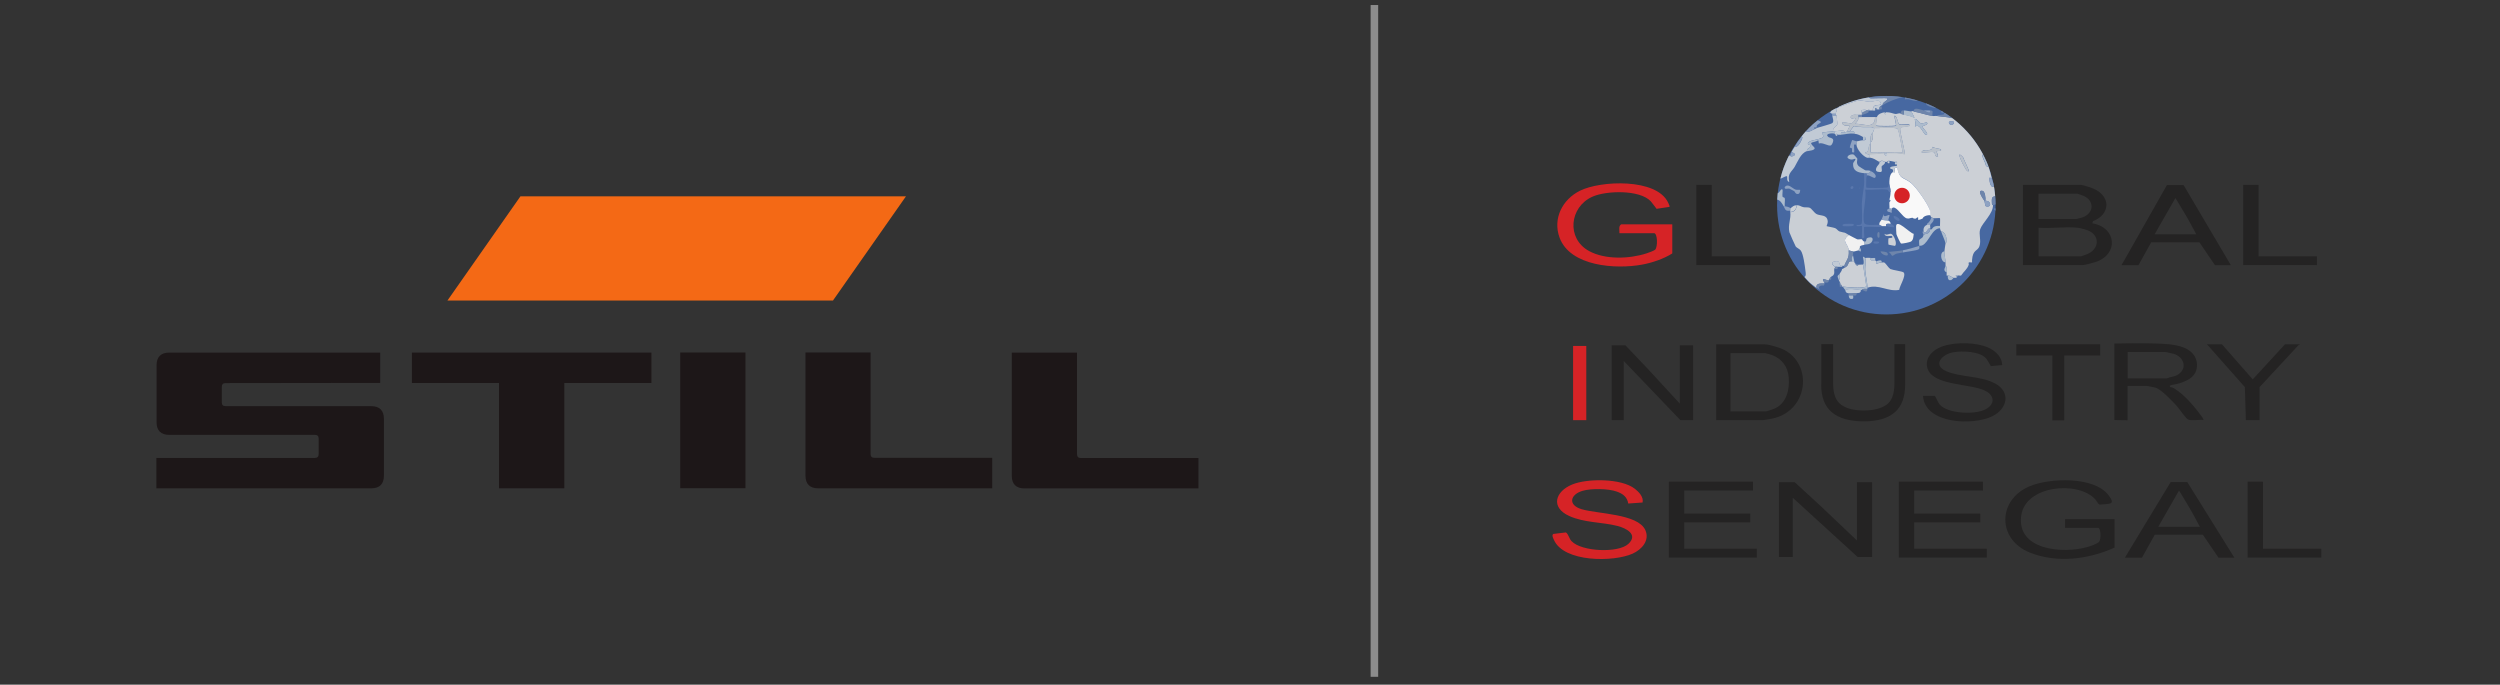 <?xml version="1.0" encoding="UTF-8"?>
<svg id="final" xmlns="http://www.w3.org/2000/svg" xmlns:xlink="http://www.w3.org/1999/xlink" viewBox="0 0 248.3 68">
  <rect x="0" y="0" width="248.3" height="68" fill="#333333" stroke="none"/>
  <defs>
    <style>
      .cls-1 {
        fill: none;
      }

      .cls-2 {
        fill: #f1f1f1;
      }

      .cls-3 {
        fill: #1d1718;
      }

      .cls-4 {
        fill: #ccd0d6;
      }

      .cls-5 {
        fill: #5977ad;
      }

      .cls-6 {
        fill: #f46915;
      }

      .cls-7 {
        fill: #adbccd;
      }

      .cls-8 {
        fill: #bac1ca;
      }

      .cls-9 {
        fill: #f9f9f9;
      }

      .cls-10 {
        fill: #d62326;
      }

      .cls-11 {
        fill: #c1cad5;
      }

      .cls-12 {
        fill: #4768a1;
      }

      .cls-13 {
        fill: #8ea2c2;
      }

      .cls-14 {
        fill: #cacfd5;
      }

      .cls-15 {
        fill: #8c8c8c;
      }

      .cls-16 {
        fill: #6e85ab;
      }

      .cls-17 {
        fill: #242323;
      }

      .cls-18 {
        clip-path: url(#clippath);
      }
    </style>
    <clipPath id="clippath">
      <circle class="cls-1" cx="187.35" cy="20.38" r="10.85"/>
    </clipPath>
  </defs>
  <g id="STILL">
    <polygon class="cls-3" points="40.91 35.02 64.7 35.02 64.7 38.04 56.05 38.04 56.05 48.5 49.56 48.5 49.56 38.04 40.91 38.04 40.91 35.02"/>
    <path class="cls-3" d="M79.99,35.01h6.48v10.09c0,.25.12.37.38.37h11.7v3.03h-17.3c-.82,0-1.25-.44-1.25-1.26v-12.23Z"/>
    <rect class="cls-3" x="67.56" y="35.01" width="6.48" height="13.48"/>
    <path class="cls-3" d="M15.55,36.27c0-.82.44-1.25,1.25-1.25h20.96s0,3.01,0,3.01l-15.36.02c-.25,0-.37.13-.37.38v1.54c0,.25.13.37.37.37h14.48c.81,0,1.25.43,1.25,1.25v5.66c0,.82-.43,1.25-1.25,1.25H15.53v-3.02h15.75c.24,0,.37-.13.37-.38v-1.54c0-.24-.12-.37-.37-.37h-14.48c-.82,0-1.25-.44-1.25-1.25v-5.66Z"/>
    <path class="cls-3" d="M100.49,35.02h6.48v10.09c0,.25.12.38.38.38h11.68v3.02h-17.29c-.82,0-1.25-.44-1.25-1.25v-12.23Z"/>
    <polygon class="cls-6" points="51.69 19.5 89.98 19.5 82.73 29.85 44.44 29.85 51.69 19.5"/>
  </g>
  <rect class="cls-15" x="136.13" y=".5" width=".75" height="66.72"/>
  <g>
    <circle class="cls-12" cx="187.35" cy="20.38" r="10.85"/>
    <g class="cls-18">
      <g>
        <path class="cls-4" d="M190.07,11.08c.64.11,1.22.33,1.86.44.13.02.3-.02.44,0,.49.08,1.07.09,1.53.22,1.04.29,2.69,2.63,3.17,3.61-.43-.13.05.73.09.83.08.18.01.39.34.37.17.5.21.7.33,1.2-.07-.01-.19-.15-.22-.11-.06.07.01,1.12.44.88.06.34.07.65.11.98-.42,0-.33.38-.33.71,0,.17.11.15.11.16.05.82-1.06,1.77-1.27,2.4-.16.5.12,1.11-.07,1.68-.19.53-.66.3-.74,1.39,0,.05.01.21,0,.22-.04.03-.26-.04-.32.01-.04.04,0,.16,0,.21-.17.49-.47.64-.77,1.09-.09.02-.26-.03-.33,0h-.22s.11.11.11.11v.11c-.1-.01-.24.02-.33,0-.11-.03-.34-.25-.55-.22h-.11c0-.11,0-.22,0-.33-.02-.22.07-.48-.11-.66,0-.11,0-.22,0-.33-.01-.36-.13-.67-.11-1.09.01-.2.08-.51.11-.77,0-.02.11-.11.11-.26,0-.33-.15-.95-.55-.94-.04-.11-.08-.12-.11-.33,0-.07,0-.15,0-.22,0-.16.03-.74,0-.77-.04-.04-.51.03-.66,0-.01,0-.21-.1-.22-.11s-.11-.21-.11-.22c-.04-.14.02-.33-.05-.55-.24-.66-1.37-2.28-1.91-2.69-.75-.56-1.08-.3-1.32-1.47-.01-.07.01-.15,0-.22,0-.04,0-.07,0-.11-.01-.07.02-.19,0-.22-.03-.03-.15.01-.22,0-.15-.03-.42-.1-.55-.11-.22-.01-.21.11-.22.11-.07,0-.15,0-.22,0-.04,0-.28-.26-.55,0-.38-.22-.54-.36-.99-.44v-.33c.47,0,1-.11,1.53-.11-.06.34.29.33.22,0,.59,0,1.19-.06,1.75.11.11-.11-.51-2.28-.43-2.56s1.25-.1.87-.4c-.09-.07-.77.09-.96-.02s-.19-.76-.46-.85c-.08.18.19.91.11.98-.07.07-1.9.07-1.97,0-.03-.03.08-.79.11-.87.1-.27.5-.41.77-.44-.04.31.15.31.11,0,.48-.01.65.13.93.17.14.02.33-.09.49-.06.05,0,.18.08.33.11.41.08.71.14,1.09.33l-.33-.66c.07,0,.15-.01.22,0ZM191.38,12.17c-.07-.06-.42.13-.58.09s-.49-.57-.62-.42c-.03.03.17.57,0,.76.55-.51.92,1.05,1.2.77.16-.16-.44-.63-.44-.82,0-.04.67-.18.44-.38ZM194.01,12.06s-.53-.09-.44.16c.15.39.68.07.44-.16ZM192.7,14.8s-.63-.09-.76-.22c-.07.63-.86.06-1.1.54.35.07.94-.08,1.25,0,.13.03.04.53.4.44.02-.13-.18-.47-.11-.55.01-.02.64.02.33-.22ZM195.54,16.98c.05-.05-.51-1.16-.56-1.35-.86-.93,0,.76.22,1.1.05.09.23.39.35.25ZM197.08,19.94c.07.13.06.52.17.55.59.17.53-.58-.06-.55.05-.23-.04-.93-.27-.98-.66-.15.13.91.17.98Z"/>
        <path class="cls-14" d="M178.46,20.38c.3,0,.4.14.63.19.2.05.42,0,.61.05.24.07.47.53.76.66.4.18,1.01.02,1.07.7.02.21-.13.46-.11.48.03.03.65.12.85.2.17.07.28.28.44.33.63.19.36,0,.91.35-.81.63-.07.81,0,1.53.08.82-.27.99-.44,1.53h-.22s-.14.03-.19-.03c-.15-.21,0-.5-.53-.41-.44.07-.27.41.05.55-.01,0-.1.19-.11.22-.03.13.03.3-.02.47-.07.21-.22.21-.31.3-.14.15-.2.32-.22.33-.09.07-.5-.16-.55-.11-.1.1.11.31.11.33,0,.04,0,.07,0,.11-.35,0-.88-.04-.77.44-.69-.53-.61-.43-1.2-1.09.19-.11.12-.41.1-.59-.06-.5-.21-1.7-.47-2.04-.14-.18-.4-.26-.5-.4-.05-.07-.61-1.33-.63-1.42-.16-.77.18-1.29.09-2,.4.05.61-.3.66-.66Z"/>
        <path class="cls-11" d="M182.41,11.52c.01.22.12.69.09.8-.05.21-.52.36-.42.73-.17.02-1.05.07-1.09.11-.05.04.11.28.11.37,0,.3-1.16.34-1.42.56-.33.28.09.28.11.32.11.36-.35.24-.33.6-.61.2-.93,1.08-1.22,1.57-.31.51-.73.65-.53,1.49-.3-.05-.17-.47-.22-.55-.07-.11-.52.22-.66.22.16-.62.43-1.62.73-2.16.1-.18.25-.12.25-.13l.07.09c.48-.03.53-.33.04-.42.12-.23.22-.37.33-.55.34.11.66-.57.75-.84.03-.09.01-.15-.09-.14.18-.23.21-.3.44-.55.41.12.61-.12.88-.22.09-.03.16-.09.22-.11.29-.1,1.43-.39,1.54-.49.19-.18.02-.48,0-.71h.44Z"/>
        <path class="cls-4" d="M182.62,10.64c.6-.19,1.43-.59,2.04-.65.33-.03.7.11,1.08.11.29,0,.84-.23.99-.01.31.46-.25.27-.5.39-.18.08-.24.31-.22.49-.11,0-.22,0-.33,0l-.05-.11c-.07.02-.04.07-.05.11-.07,0-.15,0-.22,0,0,0-.05-.08-.14-.07-.61.02-.33.14-.3.29.01.06,0,.15,0,.22-.11,0-.22,0-.33,0-.26.02-.57-.1-.77.17-.07.31.36.1.44.16.1.09-.23.45-.33.5-.17.08-.72-.15-.98-.06.06.41.72.29.77.33.02.02-.26.42-.22.55-.06,0-.22.08-.33.11.12-.38-.64-.14-.99-.11-.04,0-.07,0-.11,0-.1-.37.37-.52.42-.73.03-.11-.08-.58-.09-.8,0-.05-.11-.16-.11-.22,0-.04.22-.37.11-.55.07-.02.15-.09.22-.11Z"/>
        <path class="cls-11" d="M185.58,9.66s.12.11.26.11c.25,0,1.53-.05,1.6,0,.21.16-.57.39-.44.66-.05.03-.11,0-.22.11s-.14.16-.11.33c-.07,0-.16.01-.22,0-.01,0-.14-.18-.22-.11-.02.02.02.19,0,.22-.01.01-.16,0-.22,0-.02-.18.04-.41.22-.49.25-.12.81.07.5-.39-.15-.22-.7.02-.99.01-.38,0-.75-.15-1.08-.11-.61.06-1.44.47-2.04.65.07-.19.24-.23.41-.3.72-.3,1.77-.71,2.55-.68Z"/>
        <path class="cls-16" d="M188.97,9.66c-.52.07-1.52.48-1.97.77-.13-.26.65-.49.44-.66-.06-.05-1.34,0-1.6,0-.14,0-.25-.11-.26-.11.9-.18,1.87-.12,2.79-.11.18,0,.49-.07.6.11Z"/>
        <path class="cls-7" d="M176.49,19.17c.23.12.38-.54.55-.33.04.06-.04.52,0,.69.02.08.2.07.22.15.05.23-.03.55,0,.8h-.11c-.14-.25-.34-.61-.66-.66,0-.22-.02-.44,0-.66Z"/>
        <path class="cls-13" d="M180.54,11.95c.61.22.21.2-.07.48-.05.05-.02.16-.04.18-.02.02-.3-.06-.22.22-.27.1-.46.34-.88.22.46-.5.66-.67,1.2-1.09Z"/>
        <path class="cls-16" d="M192.81,10.97c.34.19.19.19.22.22.09.07.99.2.88.55-.46-.13-1.05-.14-1.53-.22.07-.19.96-.02.66-.33-.04-.04-.3.12-.22-.22Z"/>
        <path class="cls-16" d="M198.17,19.5c.03.23.11.41.11.77l-.33.11s-.1,0-.11-.16c0-.33-.1-.71.33-.71Z"/>
        <path class="cls-13" d="M178.24,14.58c.29-.49.32-.54.66-.98.1-.01.13.05.09.14-.1.27-.41.96-.75.84Z"/>
        <path class="cls-7" d="M197.08,15.34c.24.47.28.74.44,1.2-.33.02-.26-.19-.34-.37-.04-.1-.53-.96-.09-.83Z"/>
        <path class="cls-11" d="M182.41,10.75c.11.18-.11.5-.11.55-.11-.01-.23.02-.33,0-.06-.01-.15-.09-.22-.11.24-.18-.06-.23.66-.44Z"/>
        <path class="cls-16" d="M190.51,9.98c-.34.18-.86-.23-1.31-.11v-.22c.6-.02.83.18,1.31.33Z"/>
        <path class="cls-13" d="M197.84,17.75c.06.26.16.45.22.77-.43.25-.5-.8-.44-.88.03-.04.15.1.22.11Z"/>
        <path class="cls-16" d="M181.2,28.14c0,.36-.09.15-.36.24-.24.08-.22.23-.08.42-.1-.07-.21-.13-.33-.22-.12-.48.41-.44.77-.44Z"/>
        <path class="cls-16" d="M192.26,10.75c-.28-.1-1.01-.17-.99-.55.34.13.78.22.99.55Z"/>
        <path class="cls-13" d="M177.92,15.13c.49.09.44.39-.04.42l-.07-.09c.03-.05.03-.18.11-.33Z"/>
        <path class="cls-16" d="M198.28,20.7c0,.2-.11.21-.11.22-.2-.17-.14-.26.11-.22Z"/>
        <path class="cls-16" d="M197.73,23.22l.11-.22c-.03.13-.1.2-.11.22Z"/>
        <path class="cls-9" d="M191.66,20.82c-.24-.66-1.37-2.28-1.91-2.69-.75-.56-1.08-.3-1.32-1.47-.48-.03-.18.39-.22.44-.03.03-.18-.02-.22,0-.34.18-.35.87-.33,1.2,0,.17.12.42.11.77,0,.25-.05.53-.11.77l.09.07c.02.08-.09.13-.09.15-.02.21.02.44,0,.66.03,0,.07,0,.11,0,.04,0,.07,0,.11,0,.02,0,.08-.11.17-.11.4-.02.9.96,1.33,1.08.23.06.38-.06.55-.06.09,0,.13.08.14.08.07,0,.15,0,.22,0,.01,0,.14-.18.22-.11.02.02-.02.2,0,.22.07.07.35-.09.44-.11.09-.23.33-.29.55-.33.07-.01.15,0,.22,0-.04-.14.02-.33-.05-.55Z"/>
        <circle class="cls-10" cx="188.91" cy="19.42" r=".77"/>
        <path class="cls-8" d="M184.59,11.41c0,.07,0,.15,0,.22-.01.36-.14.39-.33.66.84,0,1.95.6,1.97-.66h.22c-.03.09-.14.84-.11.87.07.07,1.9.07,1.97,0,.08-.07-.19-.8-.11-.98.27.09.27.74.46.85s.87-.05.96.02c.39.29-.79.11-.87.4s.54,2.44.43,2.56c-.57-.16-1.17-.11-1.75-.11-.07,0-.15,0-.22,0-.53,0-1.07.11-1.53.11-.08,0-.46-.06-.44-.22.52-.02.18-.63.55-.88,0,.16-.03.84,0,.88.11.11,2.77-.09,3.18,0-.09-.34-.36-2.23-.54-2.36s-1.9-.03-2.31-.05c-.05,0-.16-.1-.28-.1-.58-.03-1.15.04-1.73-.1l-.4.53c-.07,0-.15,0-.22,0-.04-.12.24-.53.22-.55-.05-.04-.71.09-.77-.33.26-.1.81.14.98.06.1-.05.43-.41.33-.5-.07-.07-.5.15-.44-.16.2-.26.5-.14.77-.17Z"/>
        <path class="cls-11" d="M186.13,12.72c.05.16-.1.33-.11.44-.31.24-.21.65-.22.98,0,.04,0,.07,0,.11-.36.25-.03.86-.55.88-.02.15.35.22.44.22v.22l-.22.11c-.42-.13-1.05-.82-1.09-1.31.03-.03-.02-.25,0-.33.15,0,.4-.1.66-.11.2,0,.31.02.22-.27-.04-.12-.17-.03-.22-.05-.32-.17-.49-.29-.88-.33.07-.31-.16-.23-.44-.22l.4-.53c.57.14,1.15.08,1.73.1.12,0,.23.1.28.1Z"/>
        <path class="cls-7" d="M192.7,22.45c0,.07,0,.15,0,.22-.8-.02-1.12,1.38-1.76,1.69-.14.07-.25.03-.32.06.01-.18-.04-.42,0-.58.02-.08.22-.16.32-.26.07-.07.09-.23.12-.26.2-.16.53.01.66-.55h.15c.17-.35.49-.34.84-.33Z"/>
        <path class="cls-7" d="M191.38,12.17c.23.2-.44.34-.44.38,0,.19.6.66.44.82-.28.28-.66-1.28-1.2-.77.17-.19-.03-.74,0-.76.13-.15.47.38.62.42s.51-.16.58-.09Z"/>
        <path class="cls-8" d="M192.7,14.8c.31.24-.31.2-.33.22-.07.07.13.41.11.55-.35.08-.27-.41-.4-.44-.3-.08-.9.07-1.25,0,.24-.48,1.03.09,1.1-.54.13.12.73.19.76.22Z"/>
        <path class="cls-16" d="M191.05,10.97c.22.06.74.46.66,0,.38.02.18.16.22.55-.64-.1-1.22-.33-1.86-.44-.03-.5.63-.2.99-.11Z"/>
        <path class="cls-11" d="M187.22,16.11c.02.21-.31.34-.33.4-.05.24.15.59-.17.58-.69-.02-.34-.53-.09-.81.05-.06.03-.17.04-.18.27-.26.5,0,.55,0Z"/>
        <path class="cls-7" d="M189.85,11.08l.33.66c-.39-.19-.68-.25-1.09-.33v-.44c.21,0,.52.08.77.11Z"/>
        <path class="cls-8" d="M195.54,16.98c-.12.14-.3-.16-.35-.25-.21-.34-1.08-2.03-.22-1.1.06.19.61,1.29.56,1.35Z"/>
        <path class="cls-16" d="M197.19,19.94h-.11c-.04-.07-.82-1.14-.17-.98.24.05.32.76.27.98Z"/>
        <path class="cls-7" d="M193.13,24.97c-.02.42.1.73.11,1.09-.52,0-.62-1.1-.11-1.09Z"/>
        <path class="cls-7" d="M193.24,24.2c-.1-.41-.31-.8-.44-1.2.4-.01.56.61.55.94,0,.16-.11.24-.11.26Z"/>
        <path class="cls-13" d="M192.04,21.69c.1.3-.28.52-.33.66-.1.02-.26-.03-.33,0v-.11c.22-.15.39-.39.44-.66,0,0,.21.11.22.11Z"/>
        <path class="cls-13" d="M197.19,19.94c.59-.03.65.72.06.55-.11-.03-.11-.42-.17-.55h.11Z"/>
        <path class="cls-11" d="M188.43,16.44c.01.07-.01.15,0,.22-.48-.03-.18.39-.22.44-.03.03-.18-.02-.22,0,.12-.38-.2-.31-.22-.33-.21-.28.45-.23.66-.33Z"/>
        <path class="cls-7" d="M194.01,27.6c-.02.12-.17.16-.22.22h-.22c-.03-.06-.09-.11-.11-.22-.01-.07,0-.15,0-.22.21-.04.43.19.55.22Z"/>
        <path class="cls-13" d="M194.01,12.06c.24.23-.29.55-.44.16-.1-.25.42-.18.44-.16Z"/>
        <path class="cls-7" d="M193.35,27.05c-.44-.15-.12-.54-.11-.66.18.18.09.43.11.66Z"/>
        <path class="cls-16" d="M189.08,10.97v.44c-.15-.03-.28-.1-.33-.11.1-.25.05-.33.33-.33Z"/>
        <path class="cls-11" d="M187.66,16c.04.24-.05.31-.22.11.01,0,0-.12.22-.11Z"/>
        <path class="cls-11" d="M188.21,16.11c.06.01.19-.02.22,0,.02.02,0,.15,0,.22-.23.03-.25.01-.22-.22Z"/>
        <path class="cls-11" d="M187.44,15.23c.07.33-.28.34-.22,0,.07,0,.15,0,.22,0Z"/>
        <path class="cls-7" d="M185.69,15.56v.11s.02.07-.22,0l.22-.11Z"/>
        <path class="cls-11" d="M187.33,11.19c.04.31-.15.31-.11,0,.04,0,.07,0,.11,0Z"/>
        <path class="cls-7" d="M194.45,27.38s-.05.1-.11.11l-.11-.11h.22Z"/>
        <path class="cls-14" d="M185.8,25.63c-.07.33.16.21.44.22.02.04.09.07.11.11.02.05-.03.2,0,.22.05.04.41-.14.55-.11.03.02.2-.05.29.03.14.12.42.55.56.62.21.1,1.22.23,1.32.34.28.32-.41,1.34-.44,1.73-1.11.22-2.06-.61-3.16-.21,0-.62-.19-1.22-.22-1.81-.02-.41.14-.76,0-1.15.25,0,.24-.04.55,0Z"/>
        <path class="cls-4" d="M183.94,25.95c.07,0,.15,0,.22,0,.02.09.02.17.11.22.06.18.21.29.33.11.13.03.3-.02.44,0l.33,2.19c-.77.19-1.52.06-2.3,0-.04,0-.07,0-.11,0-.04-.07-.07-.15-.11-.22s-.07-.15-.11-.22-.07-.12-.11-.22c.19-.12.09-.45.11-.66.1-.16.18-.23.22-.44.1,0,.16-.08.22-.11.65-.31.18-.67.77-.66Z"/>
        <path class="cls-5" d="M185.36,17.2c.02.06.11.18.11.22,0,.02-.11.12-.11.27,0,.16-.03.91,0,.94.07.07,1.81.04,2.03,0,.24-.03.13-.2.27-.34,0,.17.12.42.11.77-.25.06-.15-.2-.38-.23-.66-.08-1.47.07-2.14,0,.18.9-.36,2.52-.09,3.32.1.31,1.17.15,1.52.18.09,0,.19,0,.22.11-.01,0-.12.11-.26.11-.23,0-1.43-.06-1.49,0-.03.03,0,.57,0,.72-.01.21.12.44-.22.38-.03-.2.04-1.16,0-1.2-.06-.06-.56.13-.55-.11.15,0,.41.03.5-.1.13-.19.02-1.65.04-2.04.03-.63.17-1.29.22-1.86.03-.38-.01-.77,0-1.14.01,0,.21,0,.22,0Z"/>
        <path class="cls-2" d="M190.07,23.22c-.03.26-.02.6-.27.77-.1.07-.89.23-.98.2-.08-.02-.46-.86-.47-.94-.02-.11-.02-.52-.03-.69-.06-.99,1.41.65,1.75.66Z"/>
        <path class="cls-2" d="M183.61,23.33s.8.43.85.44c.14.04.35-.04.47,0,.01,0,.11.21.22.22-.01.01.12.23,0,.33-.12.03-.33.05-.41.14-.05.06,0,.16-.02.19-.03.06-.11.13-.11.22-.15,0-.35.11-.55.11-.13,0-.3-.1-.44-.11-.07-.72-.81-.9,0-1.53Z"/>
        <path class="cls-7" d="M185.25,25.63c.14.38-.02.74,0,1.15.03.59.22,1.19.22,1.81,0,.04,0,.07,0,.11-.17,0-.46-.07-.55.11-.04,0-.07,0-.11,0-.46-.05-1.15-.18-1.53,0-.07-.1-.19-.18-.22-.33.78.06,1.52.19,2.3,0l-.33-2.19c.18-.18-.03-.74,0-.77.07-.08.21.11.22.11Z"/>
        <path class="cls-4" d="M188.21,24.42s-.62-.1-.64-.12c-.04-.04-.03-.6,0-.64.01-.02.59.01.32-.22-.06-.05-.72.15-.71-.22.19.2.46-.04.64,0,.27.07.64.97.4,1.19Z"/>
        <path class="cls-16" d="M184.05,24.97c.02.14-.02.31,0,.44-.18.09-.1.37-.11.55-.59-.01-.12.34-.77.66.01-.07-.02-.16,0-.22.17-.54.51-.71.44-1.53.14.01.31.11.44.11Z"/>
        <path class="cls-11" d="M184.81,28.8c.05.39-.36.27-.44.33-.24-.02-.53.04-.77,0-.37-.06-.27-.25-.33-.33.38-.18,1.07-.05,1.53,0Z"/>
        <path class="cls-13" d="M190.62,24.42c0,.11.06.26-.06.34-.2.13-1.23.24-1.58.32v-.22c.45-.08,1.2-.29,1.64-.44Z"/>
        <path class="cls-2" d="M187.55,21.91c.12.04.25.19.22.33-.25-.04-.52-.06-.44.22-.14,0-.29,0-.44,0-.03-.11-.13-.1-.22-.11-.08-.27.17-.42.22-.55.18.11.51.06.66.11Z"/>
        <path class="cls-7" d="M185.14,23.99s.14.03.18-.04c.09-.14-.04-.27.25-.35.58-.16.48.37.19.57-.17.12-.43.09-.62.14.12-.1-.01-.32,0-.33Z"/>
        <path class="cls-11" d="M182.3,26.5c-.33-.14-.5-.48-.05-.55.53-.08.38.2.53.41.04.06.18.02.19.03.01.01,0,.07,0,.11-.14,0-.29-.01-.44,0-.07,0-.18-.02-.22,0Z"/>
        <path class="cls-16" d="M188.97,24.86v.22c-.2.04-.4.06-.6.11-.16.04-.31.21-.44.22-.03,0-.23-.39-.39-.39.48-.05.94-.07,1.42-.16Z"/>
        <path class="cls-5" d="M187.77,22.24c.11.02.43.17.33.33-.34,0-.59-.1-.77-.11-.08-.28.18-.26.44-.22Z"/>
        <path class="cls-13" d="M191.71,22.67s0,.07,0,.11c-.13.56-.45.38-.66.55-.06-.1-.09-.21-.11-.33h.11c.32.33.34-.43.66-.33Z"/>
        <path class="cls-16" d="M187.43,25.09c.34.53-.61.23-.65-.12.13-.02.61.06.65.12Z"/>
        <path class="cls-16" d="M184.38,29.13s.03.13-.03.19c-.08.08-.27.01-.3.03h-.44c-.01-.07,0-.15,0-.22.23.04.52-.02.77,0Z"/>
        <path class="cls-16" d="M181.86,27.49c.11.4-.19.3-.22.33-.04.04.07.35-.44.22,0-.02-.21-.22-.11-.33.05-.05.45.18.55.11.02-.01.08-.18.22-.33Z"/>
        <path class="cls-7" d="M184.05,29.35s.07.31-.06.33c-.3.06-.34-.09-.38-.33h.44Z"/>
        <path class="cls-7" d="M182.62,27.81c-.21-.55-.08-.34.11-.66-.02.21.08.54-.11.66Z"/>
        <path class="cls-7" d="M184.16,25.95c-.07,0-.15,0-.22,0,0-.17-.07-.46.11-.55.03.17.07.39.11.55Z"/>
        <path class="cls-16" d="M185.47,28.69c-.03.49-.29.14-.55.11.09-.18.37-.1.55-.11Z"/>
        <path class="cls-7" d="M186.35,25.95c.69-.24.49.07.55.11-.13-.03-.49.15-.55.11-.03-.02.02-.17,0-.22Z"/>
        <path class="cls-7" d="M185.8,25.63c.12.02.36-.04.43.01.05.04,0,.17.01.21-.28-.01-.51.11-.44-.22Z"/>
        <path class="cls-5" d="M186.57,23.99c.33.29-.77.29-.44,0,.02-.01.42-.01.44,0Z"/>
        <path class="cls-16" d="M186.67,23.11s.01.42,0,.44c-.29.33-.29-.77,0-.44Z"/>
        <path class="cls-7" d="M184.7,24.64l.11.06c.06.51-.17.16-.22.16,0-.09.08-.16.11-.22Z"/>
        <path class="cls-16" d="M182.51,26.5c.05.29-.07.22-.33.22,0-.03.1-.21.11-.22.04-.02.15,0,.22,0Z"/>
        <path class="cls-16" d="M184.59,26.28c-.12.18-.27.07-.33-.11.02,0,.31.11.33.11Z"/>
        <path class="cls-16" d="M182.95,28.47c-.07,0-.2.02-.22,0-.02-.02,0-.15,0-.22h.11c.04.07.07.15.11.22Z"/>
        <path class="cls-7" d="M182.84,28.25h-.11c0-.07,0-.15,0-.22.04.07.07.15.11.22Z"/>
        <path class="cls-7" d="M182.08,13.05s.07,0,.11,0v.22c-.33-.07-.99.03-.59.34.1.08.41.06.47.28.04.14-.1.47-.21.54-.24.15-.85-.34-1.21-.17l-.05-.33c-.5.31-1.06.07-.45.66.36.35-.62.41-.7.43-.02-.36.44-.24.33-.6-.02-.05-.44-.04-.11-.32.26-.22,1.42-.26,1.42-.56,0-.09-.16-.33-.11-.37.04-.04.92-.09,1.09-.11Z"/>
        <path class="cls-7" d="M185.14,17.2c-.6-.06-1.13-.21-1.09-.94,0-.16.31-.39.21-.48-.03-.03-.28.1-.44.06-.74-.18-.04-.64.31-.48.02.01.32.35.33.37.05.17-.15.46.13.76.03.03.62.41.66.42.13.05.28-.03.55.07-.07.25-.25.2-.44.22-.01,0-.21,0-.22,0Z"/>
        <path class="cls-13" d="M178.79,18.85s.03.44-.26.42c-.22,0-.27-.25-.32-.28-.07-.04-.45-.24-.48-.25-.19-.05-.52.13-.47-.16.34-.42.75.14,1.07.25.15.05.44,0,.47.03Z"/>
        <path class="cls-13" d="M184.38,14.03c-.02.08.03.3,0,.33-.02.02-.2-.03-.22,0-.05.06.03.61,0,.77-.37.08-.14-.22-.25-.41-.02-.04-.19-.03-.19-.09,0-.04.2-.68.23-.71.05-.04.33.11.44.11Z"/>
        <path class="cls-13" d="M185.8,16.99c.22.08.66.42.44.66-.12.12-.58-.3-.77-.22,0-.04-.09-.16-.11-.22.19-.02.36.03.44-.22Z"/>
        <path class="cls-11" d="M182.19,13.05c.35-.03,1.11-.27.99.11-.21.05-.39-.13-.33.22-.1,0-.22,0-.33,0-.02,0-.07-.11-.15-.09l-.07.09s-.08-.1-.11-.11v-.22Z"/>
        <path class="cls-4" d="M178.46,20.38c-.05.36-.25.7-.66.66,0-.04,0-.07,0-.11-.01-.07.02-.17,0-.22.25-.18.32-.32.66-.33Z"/>
        <path class="cls-7" d="M183.72,13.05c.28,0,.51-.09.44.22-.5-.05-.88.08-1.31.11-.06-.35.12-.17.33-.22.11-.03.27-.1.33-.11.07,0,.15,0,.22,0Z"/>
        <path class="cls-5" d="M184.05,22.24c.18.13,0,.2-.16.22-.13.02-.79.02-.82,0-.18-.13,0-.2.16-.22.13-.02.79-.02.82,0Z"/>
        <path class="cls-13" d="M177.81,20.7s-.01.15,0,.22c-.53.07-.48-.12-.66-.44h.11c.15.05.48.05.55.22Z"/>
        <path class="cls-7" d="M185.03,13.59c.05.03.19-.06.22.05.09.29-.02.26-.22.27v-.33Z"/>
        <path class="cls-5" d="M184.05,18.52c.12.12-.1.34-.22.22s.1-.34.22-.22Z"/>
        <path class="cls-7" d="M182.51,13.38l-.06.11c-.13.06-.14-.1-.16-.11l.07-.09c.08-.02.13.09.15.09Z"/>
        <path class="cls-5" d="M184.65,18.63c.07.04.07.07,0,.11v-.11Z"/>
        <path class="cls-13" d="M182.3,11.3c0,.06.11.16.11.22h-.44c0-.07,0-.15,0-.22.1.02.22-.01.33,0Z"/>
        <path class="cls-16" d="M180.43,12.61v.11c-.06.02-.13.08-.22.11-.08-.28.2-.2.22-.22Z"/>
        <path class="cls-4" d="M184.92,11.63h1.31c-.02,1.26-1.13.65-1.97.66.19-.27.32-.29.33-.66h.33Z"/>
        <path class="cls-16" d="M185.58,10.97s.04.14-.02.2-.51.23-.63.24v.22h-.33c0-.07,0-.15,0-.22.11,0,.22,0,.33,0,0-.07.01-.16,0-.22l.44-.22c.07,0,.15,0,.22,0Z"/>
        <path class="cls-13" d="M191.71,10.97c.08.46-.44.06-.66,0,.22,0,.44-.01.66,0Z"/>
        <path class="cls-16" d="M186.78,10.53l.11.06c-.01.08.03.24,0,.27,0,.01-.15,0-.22,0-.03-.16,0-.21.11-.33Z"/>
        <path class="cls-16" d="M186.46,10.86l-.22.11s-.02-.19,0-.22c.08-.07.21.11.22.11Z"/>
        <path class="cls-11" d="M185.69,10.97s-.07,0-.11,0c.01-.04-.02-.09.05-.11l.05.11Z"/>
        <path class="cls-11" d="M185.36,10.97l-.44.22c-.03-.15-.31-.27.3-.29.09,0,.13.07.14.07Z"/>
        <path class="cls-13" d="M187.77,20.7l.11.22c0,.07.04.22-.05.22-.18-.15-.46-.03-.38-.33.07-.04.15-.09.22-.11.03,0,.07,0,.11,0Z"/>
        <path class="cls-5" d="M187.66,20.05l-.1-.07c-.02-.08.09-.12.1-.15l.09.07c.02.08-.09.13-.09.15Z"/>
        <path class="cls-4" d="M187.88,20.92l-.11-.22s.07,0,.11,0c0,.07,0,.15,0,.22Z"/>
        <path class="cls-4" d="M186.13,12.72c.41.02,2.12-.08,2.31.05s.45,2.02.54,2.36c-.41-.08-3.06.11-3.18,0-.03-.03,0-.72,0-.88,0-.04,0-.07,0-.11.29-.26.18-.67.22-.98.01-.1.16-.28.11-.44Z"/>
        <path class="cls-8" d="M185.8,14.14c.01-.34-.09-.75.22-.98-.04.32.07.72-.22.98Z"/>
        <path class="cls-11" d="M191.71,22.34c-.03.08.02.24,0,.33-.31-.1-.34.65-.66.33-.04-.29.04-.55.33-.66.07-.03.23.02.33,0Z"/>
        <path class="cls-13" d="M187.11,21.25c-.11.47.47.03.55.11.05.05-.14.42-.11.55-.15-.05-.47,0-.66-.11.08-.21.1-.3.22-.55Z"/>
        <path class="cls-5" d="M188.65,21.91c-.15.15-.69-.28-.55-.44.09-.1.7.28.55.44Z"/>
      </g>
    </g>
    <g>
      <g>
        <path class="cls-17" d="M206.67,18.36c.34.04,1.25.34,1.55.52,1.5.89,1.22,2.49-.34,3.08l-.07.22c2.43.41,2.64,3.1.3,3.85-.22.07-1.06.3-1.23.3h-5.96v-7.97h5.74ZM202.47,21.75h3.77s.52-.13.6-.16c1.14-.41,1.22-1.67.07-2.15-.09-.04-.54-.2-.57-.2h-3.88v2.51ZM206.35,22.62c-1.22-.13-2.64.09-3.88,0v2.84h4.21s.47-.16.57-.2c1.3-.5,1.35-1.93.06-2.4-.22-.08-.75-.22-.96-.24Z"/>
        <path class="cls-10" d="M161,22.29c-.27.2-.14.57-.16.87h3.44c.35,0,.38,1.36.11,1.64-.1.1-.66.3-.84.36-1.71.56-4.12.65-5.73-.23-2.27-1.24-1.94-4.37.33-5.39,1.37-.62,4.72-.72,5.81.46.17.19.36.48.57.74.36-.06,0,0,1.26-.19.09-.01-.03-.26-.11-.42-1.14-2.45-6.72-2.21-8.77-1.18-1.74.87-2.7,2.76-2.02,4.64,1.06,2.89,5.61,3.16,8.16,2.7,1-.18,2.18-.57,3.04-1.12v-2.89h-5.08Z"/>
        <path class="cls-17" d="M210.01,54.39c-2.59,1.17-5.71,1.57-8.41.49-3.25-1.3-3.22-5.23-.03-6.58,1.99-.84,6.38-1.01,7.83.86.8,1.03.1.85-.85.96-.19-.06-.31-.38-.45-.53-1.73-1.88-6.94-1.38-7.35,1.61-.48,3.46,4.14,3.81,6.53,3.14.29-.08,1.03-.32,1.21-.54s.19-1.17-.06-1.37h-3.33v-.87h4.92v2.84Z"/>
        <polygon class="cls-17" points="190.12 54.5 190.12 51.88 196.68 51.88 196.68 51.01 190.12 51.01 190.12 48.72 196.95 48.72 196.95 47.84 188.59 47.84 188.59 55.38 197.33 55.38 197.33 54.5 190.12 54.5"/>
        <path class="cls-10" d="M163.12,49.91l-1.4.1c-.11-.66-.55-.98-1.15-1.19-.84-.3-2.51-.32-3.36-.08-1.27.36-1.51,1.41-.14,1.83,1.57.48,5.59.44,6.34,2.07.47,1.03-.35,1.94-1.26,2.35-1.9.85-6.82.87-7.81-1.36-.07-.15-.25-.49-.06-.6l1.25-.15c.28.22.3.6.56.87.97,1.04,4.63,1.21,5.64.27s-.23-1.56-1.07-1.78c-1.57-.4-3.3-.31-4.8-.99-1.88-.85-1.41-2.43.29-3.13,1.51-.62,4.9-.62,6.23.43.4.32.88.81.76,1.36Z"/>
        <g>
          <path class="cls-17" d="M166.9,41.73s0,0,0,0c0,0,0,0,0,0Z"/>
          <path class="cls-17" d="M166.93,41.77s-.02-.02-.03-.03c.01.01.02.02.03.03Z"/>
          <path class="cls-17" d="M166.84,34.3v5.79l-3.11-3.38c-.75-.81-1.54-1.6-2.29-2.41h-1.37v7.43h1.2v-5.88l5.63,5.88h1.26v-7.43h-1.31Z"/>
        </g>
        <path class="cls-17" d="M218.42,41.02c-.57-.75-1.39-1.68-2.15-2.22-.21-.15-.42-.32-.69-.35-.19-.15.02-.19.16-.22,1.01-.18,2.37-.59,2.46-1.8.1-1.25-.93-1.92-2.03-2.12-.18-.03-.61-.11-.76-.12-1.74-.14-3.34-.1-5.41-.07v7.6l1.31.02v-3.41h1.91s.72.13.82.16c.62.17,1.66,1.3,2.13,1.8.26.28.89,1.24,1.14,1.37.34.17,1.12-.01,1.53.05.08-.07-.36-.6-.44-.71ZM215.2,37.58h-3.88v-2.62h3.77s.69.15.8.18c1,.3,1.4,1.42.45,2.05-.37.24-.76.22-1.14.39Z"/>
        <path class="cls-17" d="M176.63,34.52c-.39-.13-1-.32-1.36-.32h-4.82v7.53h4.64c.06,0,.7-.11.85-.14,3.86-.73,4.23-5.91.69-7.08ZM176.32,40.55c-.12.06-.84.31-.9.31h-3.55v-5.79h3.44s.58.16.68.19c1.01.38,1.59,1.18,1.67,2.26.09,1.16-.21,2.49-1.35,3.03Z"/>
        <path class="cls-17" d="M217.25,47.88c-1.66,0-.03,0-1.66,0l-4.3,7.1-.24.41h1.69l1.27-2.28h4.78s1.55,2.28,1.55,2.28h1.58l-4.67-7.5ZM214.36,52.33c.18-.33.12-.22.18-.33l1.88-3.28c.16.25.09.14.16.25.53.85,1.17,1.95,1.64,2.84.09.16,0,0,.27.51h-4.13Z"/>
        <path class="cls-17" d="M198.17,38.1c-1.45-.8-3.42-.6-4.88-1.24-1.34-.58-.48-1.63.65-1.86.88-.18,2.82-.13,3.38.68.13.19.22.36.41.68l1.13-.1c-.05-1.01-.96-1.65-1.85-1.91-1.28-.38-3.28-.38-4.49.22-.81.4-1.41,1.23-1.04,2.14.67,1.6,4.26,1.39,5.67,2.09.98.48,1.01,1.36.04,1.86-1.03.54-3.68.44-4.51-.45-.22-.23-.44-.89-.53-.89-1.16,0,0,0-1.16,0,.2,2.82,5,2.96,6.89,2.02,1.49-.73,1.86-2.38.29-3.25Z"/>
        <polygon class="cls-17" points="224.32 18.36 224.32 25.46 230.12 25.46 230.12 26.33 222.79 26.33 222.79 18.36 224.32 18.36"/>
        <polygon class="cls-17" points="224.76 47.84 224.76 54.5 230.55 54.5 230.55 55.38 223.23 55.38 223.23 47.84 224.76 47.84"/>
        <path class="cls-17" d="M224.42,38.45v3.28h-1.36l-.1-3.28-3.77-4.26h1.49l3.06,3.49,3.21-3.49h1.42c.05.19.09-.11,0,0"/>
        <path class="cls-10" d="M156.24,34.36v7.37h1.31v-7.37h-1.31Z"/>
        <path class="cls-17" d="M184.43,47.89v5.79l-3.56-3.38c-.86-.81-1.76-1.6-2.62-2.41h-1.57v7.43h1.38v-5.88l6.44,5.88h1.44v-7.43h-1.5Z"/>
        <path class="cls-17" d="M180.89,38.2v-4.02h1.18v3.95c0,1.01.27,1.71.81,2.08.54.38,1.28.56,2.23.56s1.71-.19,2.24-.56c.54-.37.8-1.07.8-2.08v-3.95h1.07v4.02c0,1.23-.34,2.15-1.03,2.75-.69.6-1.72.9-3.09.9s-2.45-.3-3.16-.9c-.71-.6-1.06-1.52-1.06-2.75Z"/>
      </g>
      <path class="cls-17" d="M216.88,18.38c-1.66,0-.03,0-1.66,0l-4.28,7.55-.24.41h1.69l1.27-2.28h4.78s1.55,2.28,1.55,2.28h1.58l-4.69-7.95ZM214,23.28c.18-.33.12-.22.18-.33l1.88-3.28c.16.25.09.14.16.25.53.85,1.17,1.95,1.64,2.84.09.16,0,0,.27.51h-4.13Z"/>
      <polygon class="cls-17" points="167.28 54.5 167.28 51.88 173.84 51.88 173.84 51.01 167.28 51.01 167.28 48.72 174.11 48.72 174.11 47.84 165.75 47.84 165.75 55.38 174.49 55.38 174.49 54.5 167.28 54.5"/>
      <path class="cls-17" d="M203.84,35.31h-3.58v-1.12h8.33v1.12h-3.57v6.44h-1.18v-6.44Z"/>
      <polygon class="cls-17" points="170.01 18.36 170.01 25.46 175.8 25.46 175.8 26.33 168.48 26.33 168.48 18.36 170.01 18.36"/>
    </g>
  </g>
</svg>